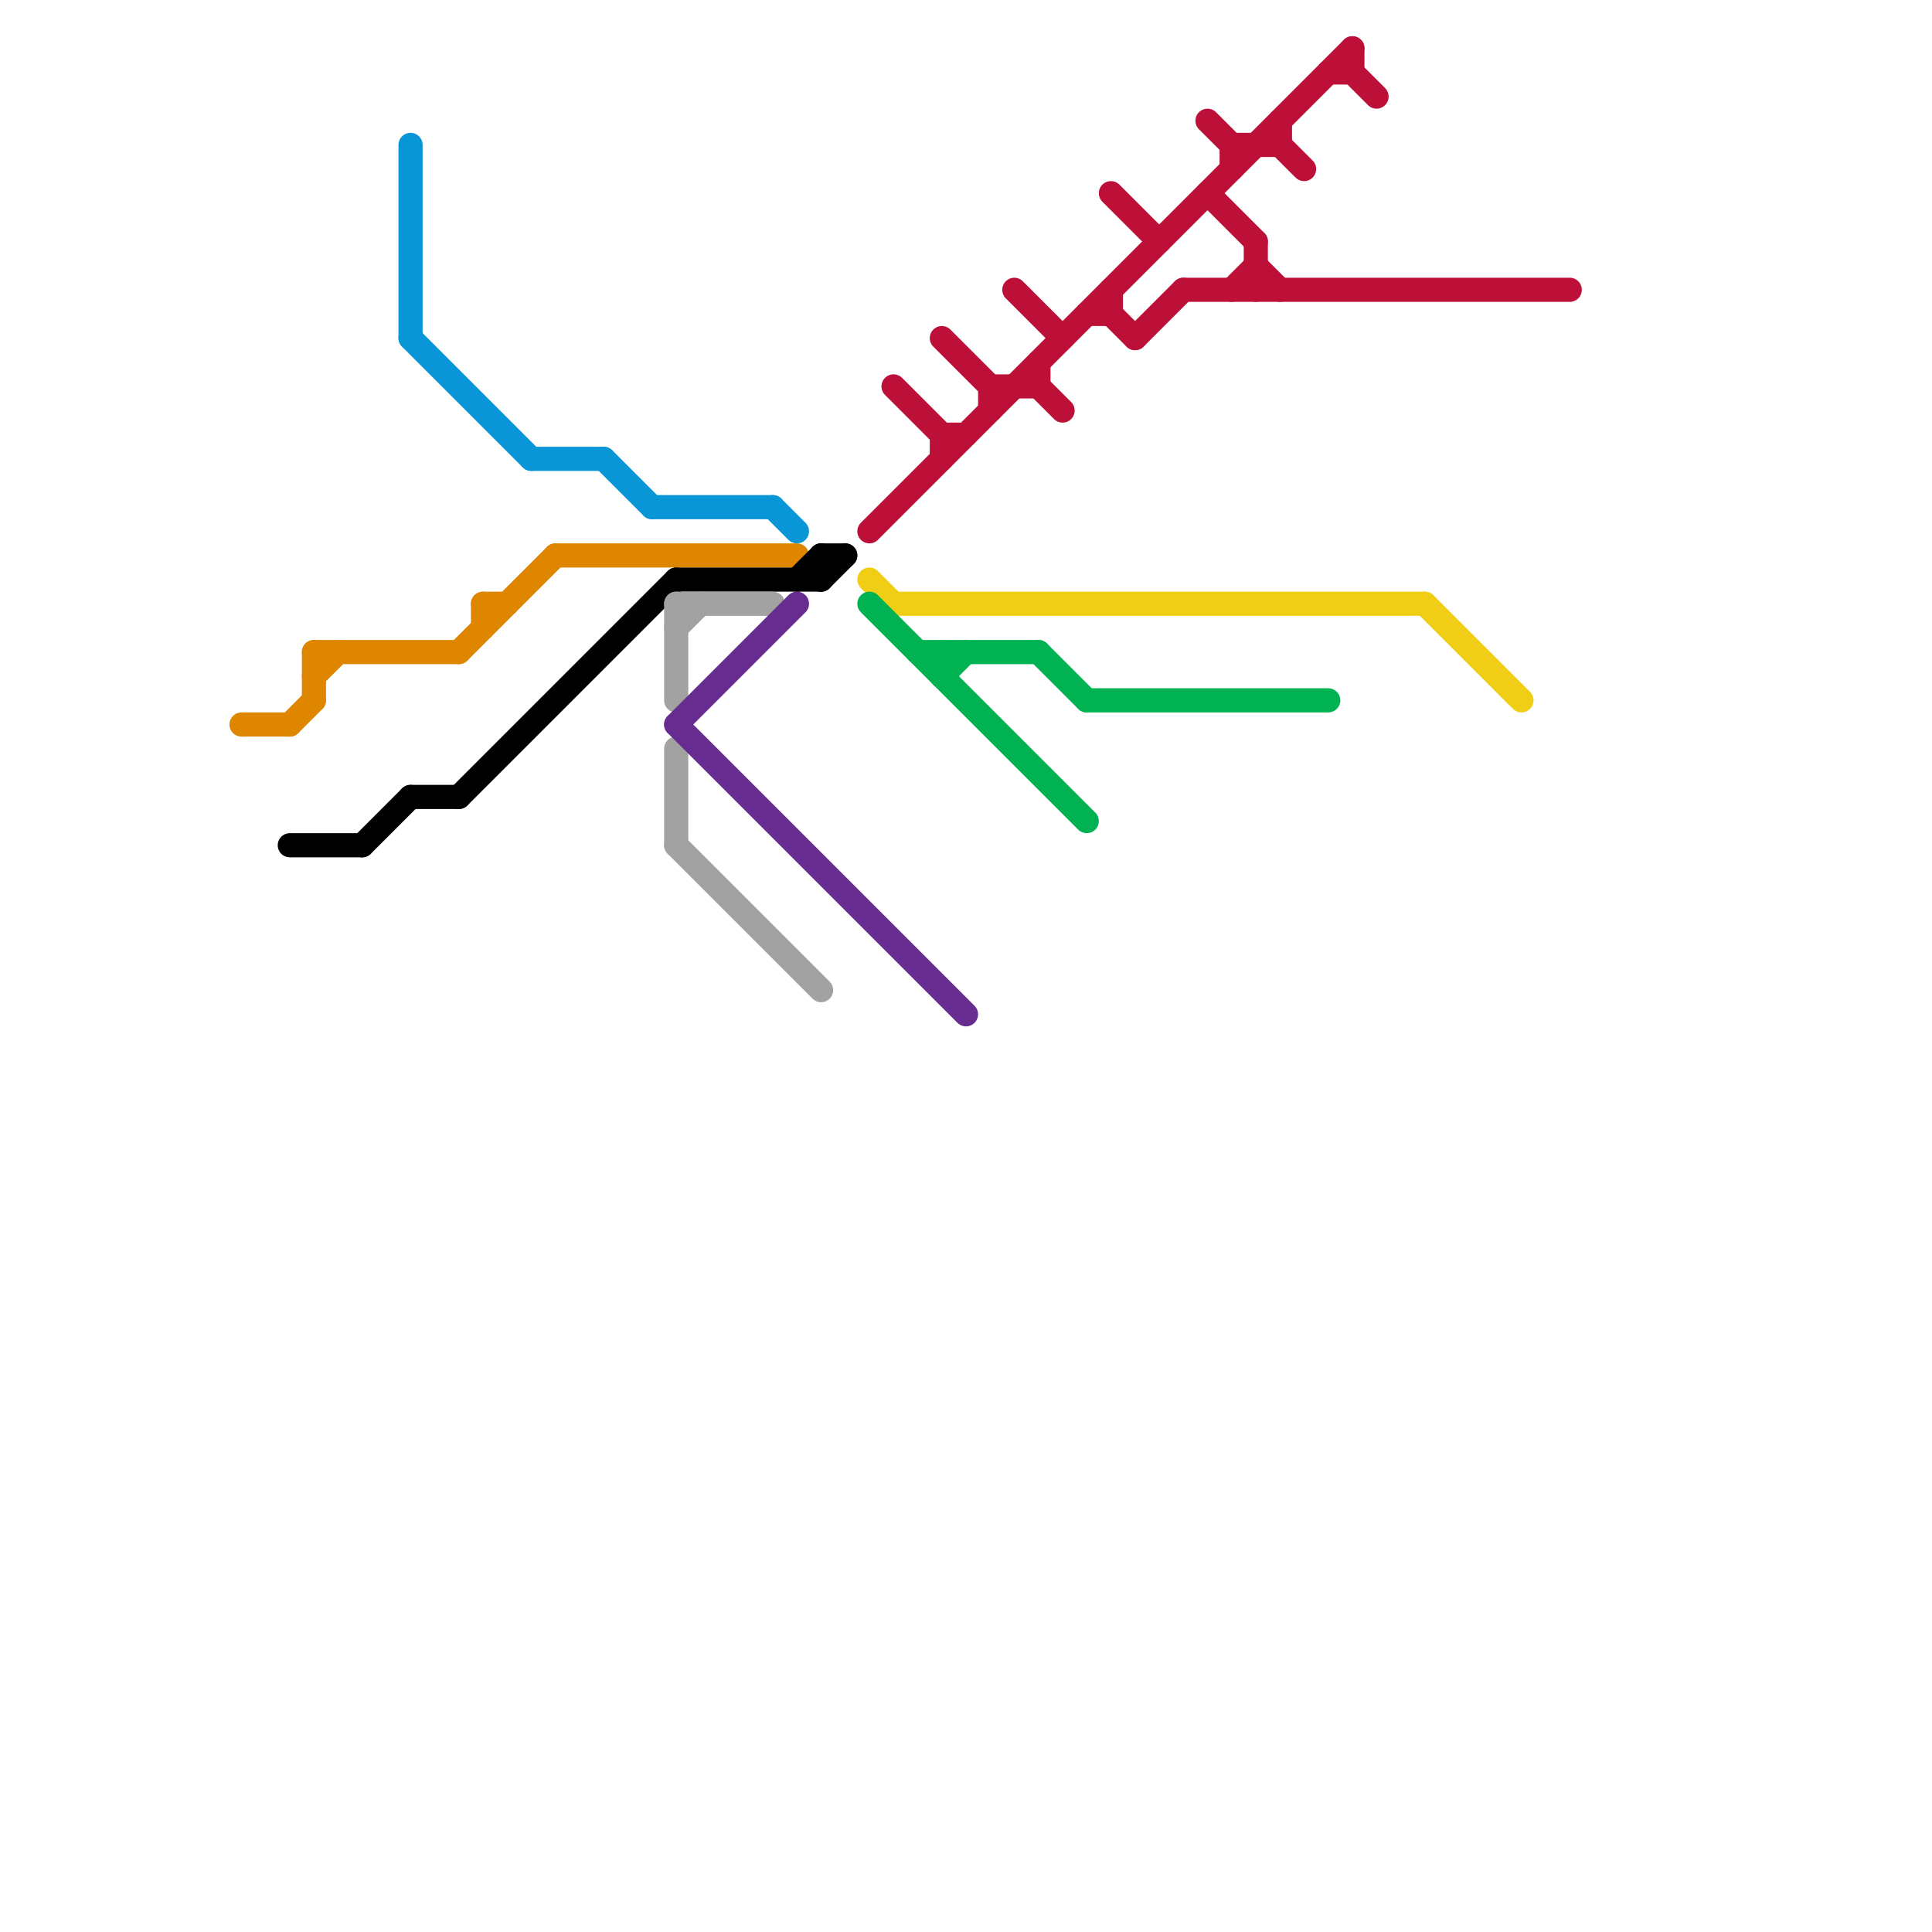 
<svg version="1.1" xmlns="http://www.w3.org/2000/svg" viewBox="0 0 80 80">
<style>text { font: 1px Helvetica; font-weight: 600; white-space: pre; dominant-baseline: central; } line { stroke-width: 1; fill: none; stroke-linecap: round; stroke-linejoin: round; } .c0 { stroke: #df8600 } .c1 { stroke: #000000 } .c2 { stroke: #0896d7 } .c3 { stroke: #a2a2a2 } .c4 { stroke: #662c90 } .c5 { stroke: #bd1038 } .c6 { stroke: #f0ce15 } .c7 { stroke: #00b251 }</style><defs><g id="wm-xf"><circle r="1.2" fill="#000"/><circle r="0.9" fill="#fff"/><circle r="0.6" fill="#000"/><circle r="0.3" fill="#fff"/></g><g id="wm"><circle r="0.6" fill="#000"/><circle r="0.3" fill="#fff"/></g></defs><line class="c0" x1="12" y1="30" x2="13" y2="29"/><line class="c0" x1="23" y1="23" x2="33" y2="23"/><line class="c0" x1="20" y1="25" x2="20" y2="26"/><line class="c0" x1="13" y1="27" x2="13" y2="29"/><line class="c0" x1="13" y1="27" x2="19" y2="27"/><line class="c0" x1="13" y1="28" x2="14" y2="27"/><line class="c0" x1="10" y1="30" x2="12" y2="30"/><line class="c0" x1="20" y1="25" x2="21" y2="25"/><line class="c0" x1="19" y1="27" x2="23" y2="23"/><line class="c1" x1="34" y1="24" x2="35" y2="23"/><line class="c1" x1="34" y1="23" x2="34" y2="24"/><line class="c1" x1="15" y1="35" x2="17" y2="33"/><line class="c1" x1="17" y1="33" x2="19" y2="33"/><line class="c1" x1="19" y1="33" x2="28" y2="24"/><line class="c1" x1="33" y1="24" x2="34" y2="23"/><line class="c1" x1="34" y1="23" x2="35" y2="23"/><line class="c1" x1="12" y1="35" x2="15" y2="35"/><line class="c1" x1="28" y1="24" x2="34" y2="24"/><line class="c2" x1="22" y1="19" x2="25" y2="19"/><line class="c2" x1="27" y1="21" x2="32" y2="21"/><line class="c2" x1="32" y1="21" x2="33" y2="22"/><line class="c2" x1="17" y1="14" x2="22" y2="19"/><line class="c2" x1="17" y1="6" x2="17" y2="14"/><line class="c2" x1="25" y1="19" x2="27" y2="21"/><line class="c3" x1="28" y1="26" x2="29" y2="25"/><line class="c3" x1="28" y1="35" x2="34" y2="41"/><line class="c3" x1="28" y1="25" x2="28" y2="29"/><line class="c3" x1="28" y1="31" x2="28" y2="35"/><line class="c3" x1="28" y1="25" x2="32" y2="25"/><line class="c4" x1="28" y1="30" x2="40" y2="42"/><line class="c4" x1="28" y1="30" x2="33" y2="25"/><line class="c5" x1="50" y1="8" x2="52" y2="10"/><line class="c5" x1="46" y1="8" x2="48" y2="10"/><line class="c5" x1="41" y1="16" x2="41" y2="17"/><line class="c5" x1="56" y1="2" x2="56" y2="3"/><line class="c5" x1="39" y1="14" x2="41" y2="16"/><line class="c5" x1="52" y1="11" x2="53" y2="12"/><line class="c5" x1="42" y1="12" x2="44" y2="14"/><line class="c5" x1="47" y1="14" x2="49" y2="12"/><line class="c5" x1="51" y1="6" x2="51" y2="7"/><line class="c5" x1="55" y1="3" x2="56" y2="3"/><line class="c5" x1="50" y1="5" x2="51" y2="6"/><line class="c5" x1="36" y1="22" x2="56" y2="2"/><line class="c5" x1="43" y1="16" x2="44" y2="17"/><line class="c5" x1="45" y1="13" x2="46" y2="13"/><line class="c5" x1="41" y1="16" x2="43" y2="16"/><line class="c5" x1="37" y1="16" x2="39" y2="18"/><line class="c5" x1="43" y1="15" x2="43" y2="16"/><line class="c5" x1="52" y1="10" x2="52" y2="12"/><line class="c5" x1="53" y1="6" x2="54" y2="7"/><line class="c5" x1="49" y1="12" x2="65" y2="12"/><line class="c5" x1="51" y1="6" x2="53" y2="6"/><line class="c5" x1="46" y1="12" x2="46" y2="13"/><line class="c5" x1="51" y1="12" x2="52" y2="11"/><line class="c5" x1="53" y1="5" x2="53" y2="6"/><line class="c5" x1="46" y1="13" x2="47" y2="14"/><line class="c5" x1="39" y1="18" x2="39" y2="19"/><line class="c5" x1="56" y1="3" x2="57" y2="4"/><line class="c5" x1="39" y1="18" x2="40" y2="18"/><line class="c6" x1="37" y1="25" x2="59" y2="25"/><line class="c6" x1="36" y1="24" x2="37" y2="25"/><line class="c6" x1="59" y1="25" x2="63" y2="29"/><line class="c7" x1="39" y1="27" x2="39" y2="28"/><line class="c7" x1="36" y1="25" x2="45" y2="34"/><line class="c7" x1="38" y1="27" x2="43" y2="27"/><line class="c7" x1="39" y1="28" x2="40" y2="27"/><line class="c7" x1="43" y1="27" x2="45" y2="29"/><line class="c7" x1="45" y1="29" x2="55" y2="29"/>
</svg>
